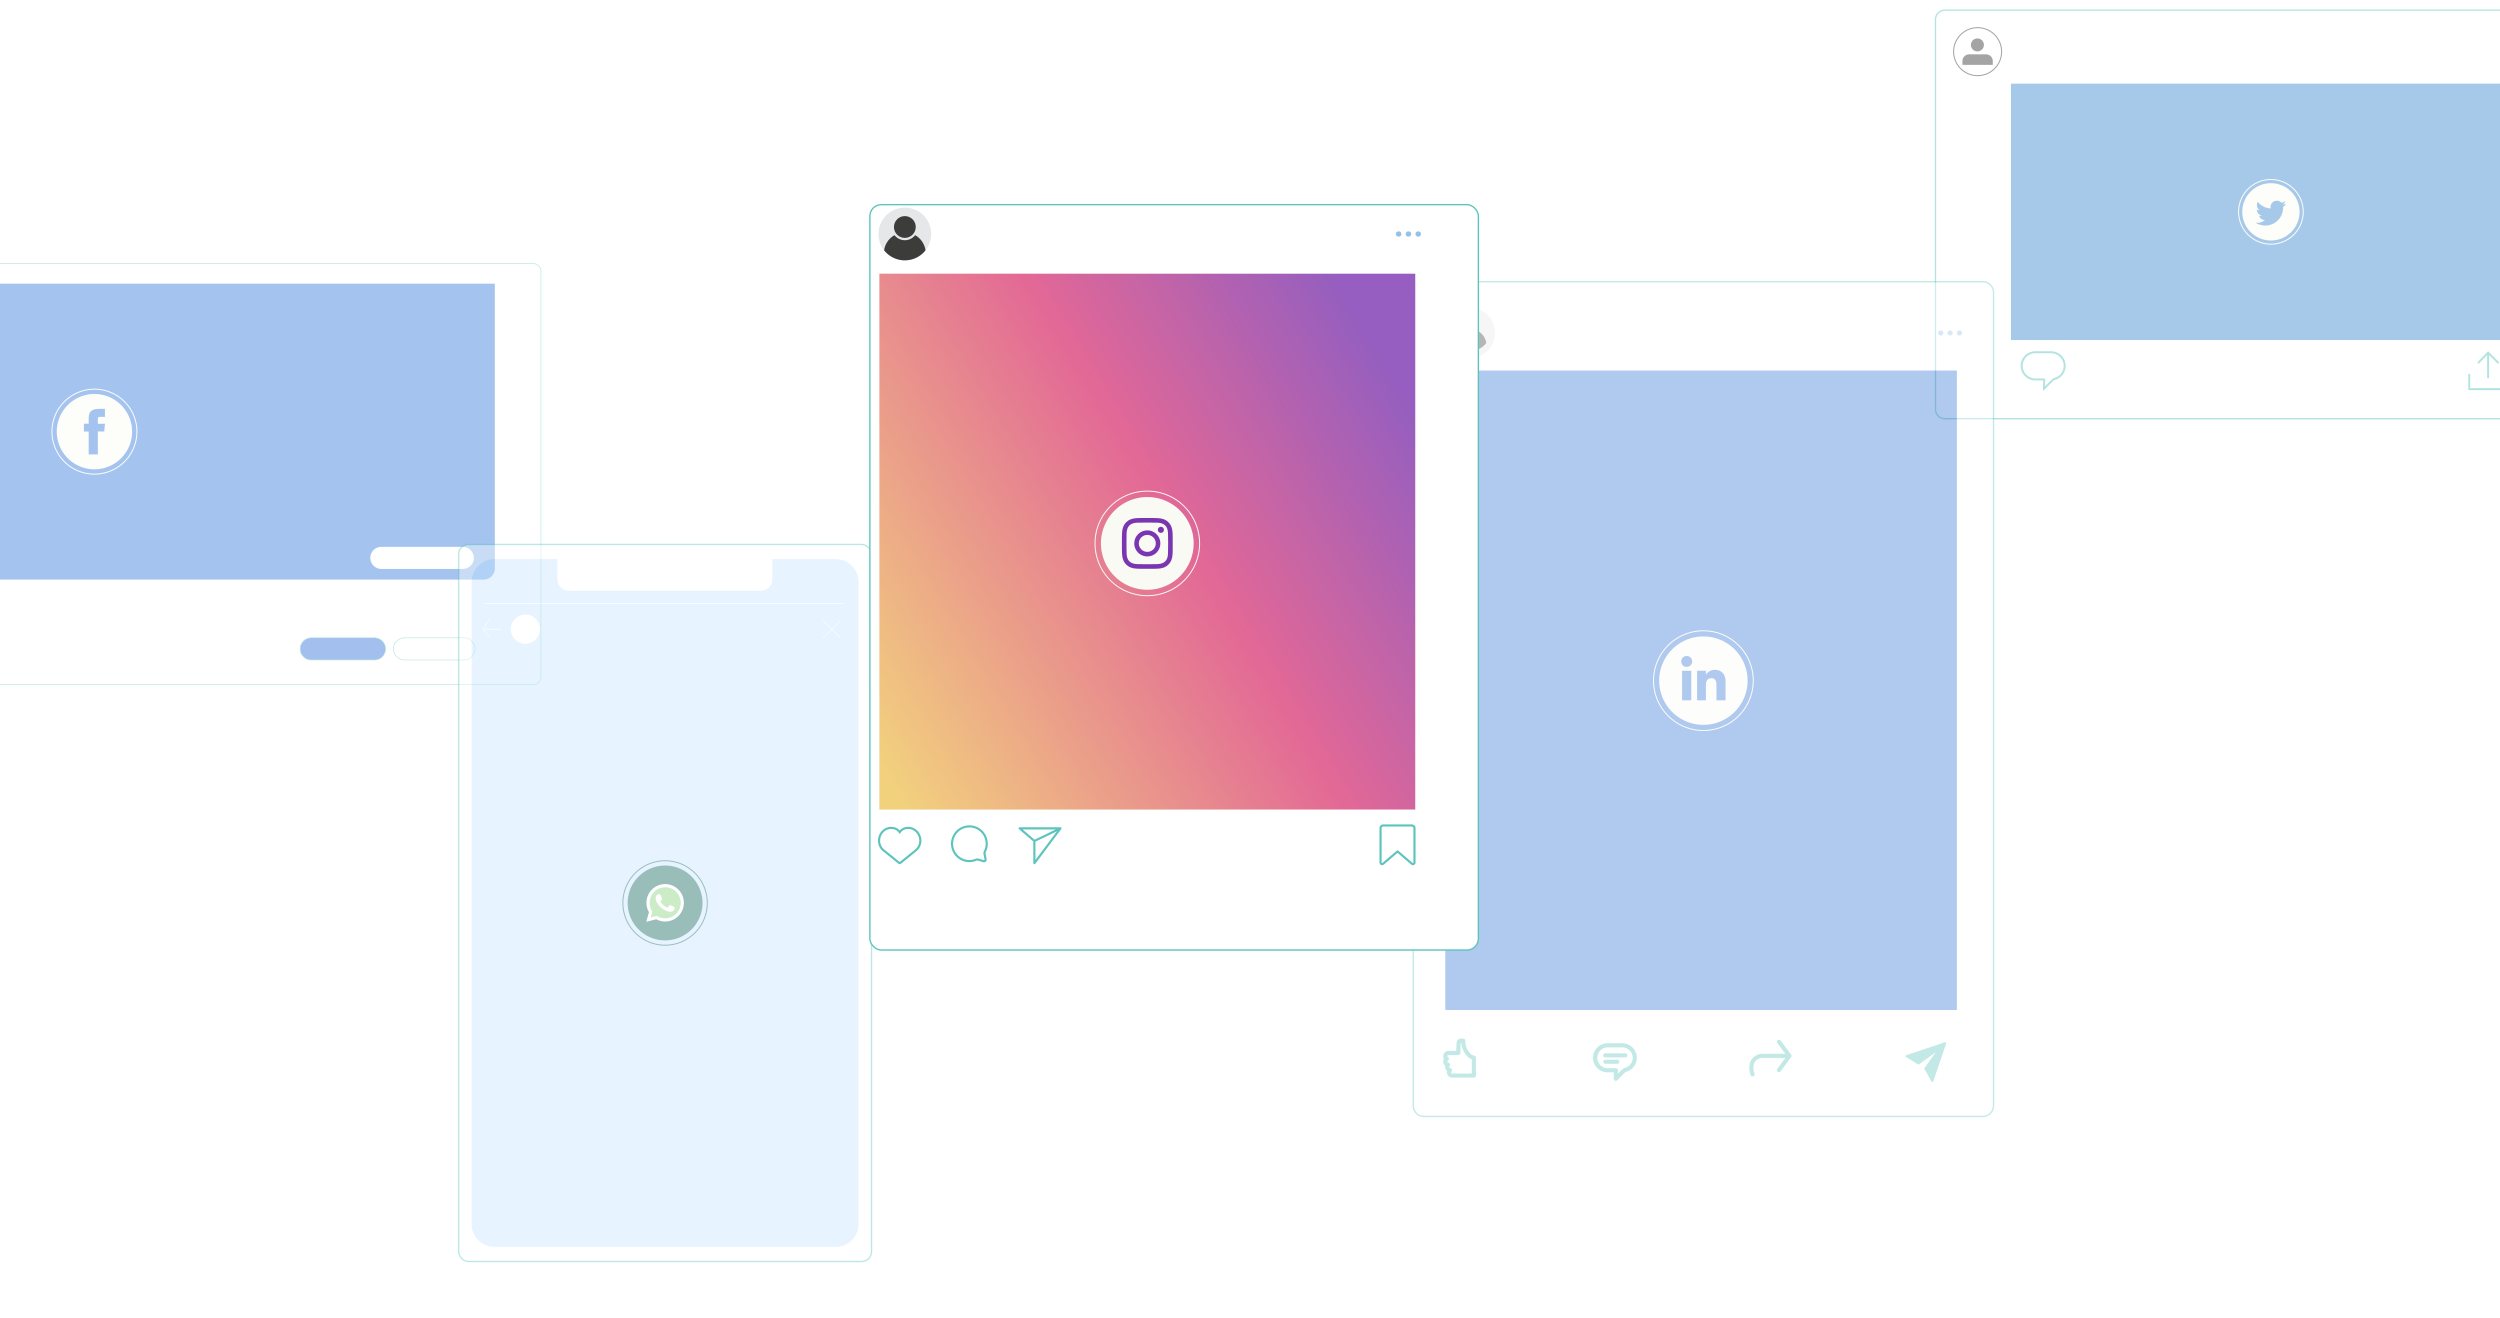 <svg xmlns="http://www.w3.org/2000/svg" xmlns:xlink="http://www.w3.org/1999/xlink" width="1024" height="540" viewBox="0 0 1024 540"><defs><linearGradient id="a" x1="-0.086" y1="0.784" x2="0.944" y2="0.162" gradientUnits="objectBoundingBox"><stop offset="0" stop-color="#efc65d"/><stop offset="0.593" stop-color="#db427c"/><stop offset="1" stop-color="#7a36b0"/></linearGradient><clipPath id="c"><rect width="1024" height="540" fill="none"/></clipPath><clipPath id="d"><path d="M125.565,2.661v8.353a4.575,4.575,0,0,1-4.574,4.574H42.107a4.575,4.575,0,0,1-4.574-4.574V2.661H11.739a9.355,9.355,0,0,0-9.353,9.353v263.01a9.356,9.356,0,0,0,9.353,9.356H151.517a9.354,9.354,0,0,0,9.353-9.356V12.014a9.353,9.353,0,0,0-9.353-9.353Z" transform="translate(-2.386 -2.661)" fill="none"/></clipPath><clipPath id="e"><path d="M30.886,62.862a7.382,7.382,0,0,0,.985,3.693L30.82,70.384l3.92-1.025a7.411,7.411,0,0,0,3.534.9h0a7.391,7.391,0,1,0-7.391-7.393" transform="translate(-30.82 -55.474)" fill="none"/></clipPath><linearGradient id="f" x1="-5.244" y1="10.398" x2="-5.074" y2="10.398" gradientUnits="objectBoundingBox"><stop offset="0" stop-color="#54ab4a"/><stop offset="1" stop-color="#80d176"/></linearGradient><clipPath id="g"><rect width="170.54" height="295.143" fill="none"/></clipPath><filter id="h" x="326.014" y="53.553" width="309.809" height="365.865" filterUnits="userSpaceOnUse"><feOffset dx="10" dy="10" input="SourceAlpha"/><feGaussianBlur stdDeviation="10" result="i"/><feFlood flood-color="#112559" flood-opacity="0.098"/><feComposite operator="in" in2="i"/><feComposite in="SourceGraphic"/></filter><clipPath id="j"><rect width="220.627" height="220.627" fill="url(#a)"/></clipPath><clipPath id="k"><rect width="219.747" height="219.747" fill="url(#a)"/></clipPath><clipPath id="n"><path d="M42.788,63.52a5.809,5.809,0,0,1-1.934-.362,3.19,3.19,0,0,1-1.195-.78,3.275,3.275,0,0,1-.783-1.195,5.85,5.85,0,0,1-.359-1.934c-.047-1.1-.059-1.429-.059-4.208s.012-3.11.059-4.208a5.85,5.85,0,0,1,.359-1.934,3.275,3.275,0,0,1,.783-1.195,3.228,3.228,0,0,1,1.195-.78,5.809,5.809,0,0,1,1.934-.362c1.1-.047,1.425-.056,4.208-.056s3.11.009,4.2.056a5.832,5.832,0,0,1,1.937.362,3.266,3.266,0,0,1,1.2.78,3.221,3.221,0,0,1,.777,1.195,5.768,5.768,0,0,1,.359,1.934c.05,1.1.059,1.425.059,4.208s-.009,3.11-.059,4.208a5.768,5.768,0,0,1-.359,1.934,3.445,3.445,0,0,1-1.974,1.974,5.832,5.832,0,0,1-1.937.362c-1.095.047-1.425.056-4.2.056s-3.11-.009-4.208-.056M42.7,44.693a7.7,7.7,0,0,0-2.526.483,5.327,5.327,0,0,0-3.044,3.044,7.7,7.7,0,0,0-.483,2.526c-.05,1.114-.062,1.466-.062,4.3s.012,3.181.062,4.292a7.645,7.645,0,0,0,.483,2.526,5.32,5.32,0,0,0,3.044,3.047,7.7,7.7,0,0,0,2.526.483c1.114.05,1.466.066,4.3.066s3.181-.016,4.292-.066a7.644,7.644,0,0,0,2.526-.483,5.313,5.313,0,0,0,3.047-3.047,7.645,7.645,0,0,0,.483-2.526c.05-1.11.062-1.463.062-4.292s-.012-3.181-.062-4.3a7.7,7.7,0,0,0-.483-2.526,5.178,5.178,0,0,0-1.2-1.843,5.121,5.121,0,0,0-1.846-1.2,7.645,7.645,0,0,0-2.526-.483c-1.11-.05-1.463-.062-4.292-.062s-3.181.012-4.3.062" transform="translate(-36.584 -44.631)" fill="none"/></clipPath><linearGradient id="o" x1="-5.48" y1="8.06" x2="-5.33" y2="8.06" xlink:href="#a"/><clipPath id="p"><path d="M40.083,51.6a3.472,3.472,0,1,1,3.472,3.472A3.472,3.472,0,0,1,40.083,51.6m-1.875,0a5.346,5.346,0,1,0,5.346-5.346A5.347,5.347,0,0,0,38.208,51.6" transform="translate(-38.208 -46.255)" fill="none"/></clipPath><linearGradient id="q" x1="-11.146" y1="15.225" x2="-10.854" y2="15.225" xlink:href="#a"/><clipPath id="r"><path d="M41.3,47.035a1.251,1.251,0,1,0,1.251-1.248A1.253,1.253,0,0,0,41.3,47.035" transform="translate(-41.303 -45.787)" fill="none"/></clipPath><linearGradient id="s" x1="-51.5" y1="65.739" x2="-50.252" y2="65.739" xlink:href="#a"/></defs><g transform="translate(-5994 -2436)"><g transform="translate(5994 2436)" opacity="0.466" clip-path="url(#c)"><g transform="translate(792.772 4.149)"><path d="M3.876,0H244.441a3.877,3.877,0,0,1,3.877,3.877V163.471a3.877,3.877,0,0,1-3.877,3.877H3.876A3.876,3.876,0,0,1,0,163.472V3.876A3.876,3.876,0,0,1,3.876,0Z" transform="translate(0 0)" fill="#fff" stroke="#5cc4bc" stroke-miterlimit="10" stroke-width="0.561"/><rect width="210.03" height="105.015" transform="translate(30.902 30.113)" fill="#418cd2"/><path d="M22.6,61.718l.059-4.4H19.427a5.974,5.974,0,0,1,0-11.948h6.481a5.973,5.973,0,0,1,1.307,11.8c-.268.152-2.212,2.066-3.9,3.818ZM19.427,46.177a5.165,5.165,0,1,0,0,10.33h4.054l-.044,3.2c3.139-3.214,3.482-3.292,3.6-3.317a5.167,5.167,0,0,0-1.129-10.208Z" transform="translate(21.45 94.356)" fill="#5cc4bc"/><g transform="translate(218.234 139.724)"><path d="M84.048,48.308v5.806H69.415V48.308h-.8v6.615H84.854V48.308Z" transform="translate(-68.612 -39.007)" fill="#5cc4bc"/><path d="M73.806,46.89v9.474h.806v-9.5l3.6,3.6.573-.569-4.58-4.58-4.4,4.555.579.56Z" transform="translate(-66.089 -45.319)" fill="#5cc4bc"/></g><path d="M22.323,13.469A9.827,9.827,0,1,1,12.5,3.643,9.826,9.826,0,0,1,22.323,13.469Z" transform="translate(4.761 3.542)" fill="none" stroke="#3c3c3b" stroke-linejoin="round" stroke-width="0.42"/><path d="M16.26,11.462V9.9a2.749,2.749,0,0,0-2.75-2.747H6.58A2.749,2.749,0,0,0,3.83,9.9v1.559" transform="translate(7.212 10.959)" fill="#3c3c3b"/><path d="M10.262,7.718A2.657,2.657,0,1,1,7.605,5.061a2.656,2.656,0,0,1,2.657,2.657" transform="translate(9.572 6.536)" fill="#3c3c3b"/><path d="M76.088,5.4a.487.487,0,0,1-.526.513.494.494,0,0,1-.535-.513.487.487,0,0,1,.535-.5.48.48,0,0,1,.526.5" transform="translate(157.535 6.191)" fill="#fff"/><path d="M76.7,5.4a.487.487,0,0,1-.526.513.494.494,0,0,1-.535-.513.487.487,0,0,1,.535-.5.48.48,0,0,1,.526.5" transform="translate(158.833 6.191)" fill="#fff"/><path d="M77.319,5.4a.487.487,0,0,1-.526.513.494.494,0,0,1-.535-.513.487.487,0,0,1,.535-.5.48.48,0,0,1,.526.5" transform="translate(160.134 6.191)" fill="#fff"/><path d="M52.4,47.589h0A11.736,11.736,0,1,1,64.14,35.853,11.737,11.737,0,0,1,52.4,47.589" transform="translate(84.991 46.77)" fill="#fafaf5"/><path d="M53.422,50.109h0A13.237,13.237,0,1,1,66.657,36.873,13.235,13.235,0,0,1,53.422,50.109Z" transform="translate(83.973 45.75)" fill="none" stroke="#fafaf5" stroke-miterlimit="10" stroke-width="0.4"/><path d="M42.43,35.438a7.3,7.3,0,0,0,11.226-6.481,5.206,5.206,0,0,0,1.282-1.329,5.1,5.1,0,0,1-1.475.4,2.578,2.578,0,0,0,1.129-1.419,5.121,5.121,0,0,1-1.63.622,2.567,2.567,0,0,0-4.371,2.34A7.277,7.277,0,0,1,43.3,26.9a2.57,2.57,0,0,0,.793,3.426A2.591,2.591,0,0,1,42.931,30a2.573,2.573,0,0,0,2.06,2.548,2.623,2.623,0,0,1-1.157.044,2.564,2.564,0,0,0,2.4,1.783,5.167,5.167,0,0,1-3.8,1.061" transform="translate(88.711 51.647)" fill="#418cd2"/></g><g transform="translate(-144.206 107.98)"><g transform="translate(0 0)"><rect width="365.778" height="172.446" rx="3" fill="#fff" stroke="#5cc4bc" stroke-miterlimit="10" stroke-width="0.25"/><path d="M327.619,123.142H8.854a4.617,4.617,0,0,1-4.616-4.616V1.911h328V118.525a4.62,4.62,0,0,1-4.616,4.616" transform="translate(14.654 6.294)" fill="#3c81dd"/><path d="M50.992,48.8a22.3,22.3,0,1,1-22.3-22.3,22.3,22.3,0,0,1,22.3,22.3" transform="translate(22.391 94.639)" fill="#e8e8e8"/><path d="M22.917,38.469a4.7,4.7,0,1,1-4.7-4.7,4.7,4.7,0,0,1,4.7,4.7" transform="translate(47.989 120.773)" fill="#bababa"/><path d="M102.4,34.438H69.073a4.529,4.529,0,0,1,0-9.058H102.4a4.529,4.529,0,0,1,0,9.058" transform="translate(231.351 90.625)" fill="#fff"/><path d="M88.712,42.553H62.82a4.529,4.529,0,0,1,0-9.058H88.712a4.529,4.529,0,1,1,0,9.058" transform="translate(208.882 119.785)" fill="#3a75da"/><path d="M88.712,42.553H62.82a4.529,4.529,0,0,1,0-9.058H88.712a4.529,4.529,0,1,1,0,9.058Z" transform="translate(208.882 119.785)" fill="none" stroke="#5cc4bc" stroke-miterlimit="10" stroke-width="0.25"/><path d="M95.5,42.553H71.136a4.529,4.529,0,1,1,0-9.058H95.5a4.529,4.529,0,0,1,0,9.058Z" transform="translate(238.764 119.785)" fill="none" stroke="#5cc4bc" stroke-miterlimit="10" stroke-width="0.25"/><path d="M49.3,39.9h0A15.43,15.43,0,1,1,64.728,24.468,15.428,15.428,0,0,1,49.3,39.9" transform="translate(133.587 44.354)" fill="#fafaf5"/><path d="M50.5,43.065h0a17.4,17.4,0,1,1,17.4-17.4A17.4,17.4,0,0,1,50.5,43.065Z" transform="translate(132.391 43.158)" fill="none" stroke="#fafaf5" stroke-miterlimit="10" stroke-width="0.4"/><path d="M40.2,30.092h3.757v-9.4h2.621l.28-3.152h-2.9V15.744c0-.742.147-1.037.867-1.037h2.033V11.438h-2.6c-2.793,0-4.054,1.233-4.054,3.589v2.509H38.247v3.19H40.2Z" transform="translate(140.334 48.056)" fill="#3c81dd"/></g></g></g><g transform="translate(6572.872 2551.392)" opacity="0.574"><g transform="translate(0)" opacity="0.652"><path d="M4.4,0H233.276a4.4,4.4,0,0,1,4.4,4.4V337.513a4.4,4.4,0,0,1-4.4,4.4H4.4a4.4,4.4,0,0,1-4.4-4.4V4.4A4.4,4.4,0,0,1,4.4,0Z" fill="#fff" stroke="#5cc4bc" stroke-miterlimit="10" stroke-width="0.567"/><rect width="209.534" height="261.917" transform="translate(13.128 36.381)" fill="#2b6dd3"/><g transform="translate(12.282 10.699)"><path d="M25.2,14.168A10.291,10.291,0,1,1,14.905,3.876,10.221,10.221,0,0,1,25.2,14.168" transform="translate(-3.997 -3.876)" fill="#e6e7e9"/><path d="M19.279,11.993a8.575,8.575,0,0,1-13.47,0A6.8,6.8,0,0,1,9.183,7.07a4.272,4.272,0,0,0,6.721,0,6.8,6.8,0,0,1,3.374,4.923" transform="translate(-1.637 2.442)" fill="#3c3c3b"/><path d="M10.415,12.055a3.536,3.536,0,1,0-2.668-1.224,3.511,3.511,0,0,0,2.668,1.224" transform="translate(0.494 -1.665)" fill="#3c3c3b"/><path d="M74.6,8a.97.97,0,0,1-1.051,1.021A.981.981,0,0,1,72.485,8a.972.972,0,0,1,1.063-1.01A.961.961,0,0,1,74.6,8" transform="translate(130.25 2.286)" fill="#95c1e7"/><path d="M75.882,8a.97.97,0,0,1-1.051,1.021A.981.981,0,0,1,73.768,8a.972.972,0,0,1,1.063-1.01A.961.961,0,0,1,75.882,8" transform="translate(132.787 2.286)" fill="#95c1e7"/><path d="M77.166,8a.97.97,0,0,1-1.051,1.021A.981.981,0,0,1,75.052,8a.972.972,0,0,1,1.063-1.01A.961.961,0,0,1,77.166,8" transform="translate(135.327 2.286)" fill="#95c1e7"/><path d="M17.193,111.444a8.012,8.012,0,0,1-1.141-.429,6.95,6.95,0,0,1-2.576-5.6.845.845,0,0,0-.6-.893,2.807,2.807,0,0,0-2.26.214,1.734,1.734,0,0,0-.733,1.373c-.068,1.033-.137,2.365-.152,3.338H6.564A2.157,2.157,0,0,0,4.408,111.6a2.126,2.126,0,0,0,.31,1.108,2.137,2.137,0,0,0,.509,2.79,2.132,2.132,0,0,0,.75,2.216,2.005,2.005,0,0,0-.068.536A2.157,2.157,0,0,0,8.065,120.4h8.883a.844.844,0,0,0,.843-.843v-7.305a.842.842,0,0,0-.6-.807m-1.09,7.269H8.065a.466.466,0,0,1-.468-.468.472.472,0,0,1,.137-.331.841.841,0,0,0-.482-1.426.466.466,0,0,1-.271-.786.842.842,0,0,0-.479-1.429.463.463,0,0,1-.4-.462.456.456,0,0,1,.22-.39.846.846,0,0,0,0-1.432.457.457,0,0,1-.22-.393.466.466,0,0,1,.465-.468h4.02a.844.844,0,0,0,.616-.265.854.854,0,0,0,.229-.628c-.042-.73.036-2.546.149-4.116a.363.363,0,0,1,.191-.048,8.9,8.9,0,0,0,3.276,6.3,4.509,4.509,0,0,0,1.057.491Z" transform="translate(-4.408 194.908)" fill="#5cc4bc"/><path d="M36.937,105.027H30.99a5.955,5.955,0,1,0,0,11.909h2.49l-.036,2.627a.848.848,0,0,0,.524.792.8.8,0,0,0,.322.063.862.862,0,0,0,.608-.253c1.435-1.486,3.2-3.228,3.341-3.374a5.953,5.953,0,0,0-1.3-11.763m.932,10.116c-.226.054-.5.113-2.707,2.332l.018-1.373a.844.844,0,0,0-.846-.855H30.99a4.267,4.267,0,0,1,0-8.535h5.947a4.267,4.267,0,0,1,.932,8.431" transform="translate(36.391 196.203)" fill="#5cc4bc"/><path d="M35.418,106.408H27.264a.843.843,0,0,0,0,1.686h8.154a.843.843,0,1,0,0-1.686" transform="translate(39.14 198.934)" fill="#5cc4bc"/><path d="M32.144,107.29H27.266a.843.843,0,0,0,0,1.686h4.878a.843.843,0,1,0,0-1.686" transform="translate(39.138 200.679)" fill="#5cc4bc"/><path d="M63.811,111.145v0a.847.847,0,0,0-.17-.5l-4.321-5.759a.842.842,0,0,0-1.349,1.01l3.306,4.413H51.863a5.345,5.345,0,0,0-5.351,5.3,9.309,9.309,0,0,0,.521,3.413.836.836,0,0,0,.789.545.915.915,0,0,0,.295-.051.847.847,0,0,0,.494-1.09,7.666,7.666,0,0,1-.411-2.767,3.669,3.669,0,0,1,3.663-3.666h9.422l-3.318,4.461a.84.84,0,0,0,.679,1.346.836.836,0,0,0,.676-.34l4.321-5.807a.848.848,0,0,0,.161-.488l.006-.015" transform="translate(78.86 195.246)" fill="#5cc4bc"/><path d="M78.647,120.982l-3.011-5.307,4.738-6.668-7.061,5.11-5.146-3.184a.391.391,0,0,1,.08-.7L84.174,104.9a.389.389,0,0,1,.494.494l-5.316,15.527a.388.388,0,0,1-.706.066" transform="translate(121.342 195.9)" fill="#5cc4bc"/><path d="M52.214,85.287h0A18.108,18.108,0,1,1,70.321,67.18,18.106,18.106,0,0,1,52.214,85.287" transform="translate(54.339 85.521)" fill="#fafaf5"/><path d="M53.753,89.138h0A20.422,20.422,0,1,1,74.177,68.714,20.424,20.424,0,0,1,53.753,89.138Z" transform="translate(52.8 83.984)" fill="none" stroke="#fafaf5" stroke-miterlimit="10" stroke-width="0.4"/><rect width="3.746" height="12.106" transform="translate(97.84 148.654)" fill="#2b6dd3"/><path d="M39.357,56.227a2.234,2.234,0,1,0-2.216-2.234,2.225,2.225,0,0,0,2.216,2.234" transform="translate(60.339 90.84)" fill="#2b6dd3"/><path d="M42.919,59.789c0-1.7.783-2.716,2.284-2.716,1.376,0,2.04.974,2.04,2.716v6.355h3.728V58.479c0-3.243-1.837-4.81-4.4-4.81a4.222,4.222,0,0,0-3.648,2V54.038H39.325V66.144h3.594Z" transform="translate(64.659 94.616)" fill="#2b6dd3"/></g></g></g><g transform="translate(6181.15 2658.284)" opacity="0.407"><rect width="169.108" height="293.711" rx="4.015" transform="translate(0.715 0.717)" fill="#fff" stroke="#5cc4bc" stroke-miterlimit="10" stroke-width="0.567"/><g transform="translate(6.027 6.721)"><g clip-path="url(#d)"><path d="M0,0H158.484V281.751H0Z" transform="translate(0 -0.018)" fill="#c3e3ff"/></g></g><g transform="translate(11.355 24.986)"><line x2="146.989" fill="none" stroke="#fff" stroke-miterlimit="10" stroke-width="0.25"/><line x1="7.14" y1="7.14" transform="translate(138.588 6.858)" fill="none" stroke="#fff" stroke-miterlimit="10" stroke-width="0.25"/><line y1="7.14" x2="7.14" transform="translate(138.589 6.858)" fill="none" stroke="#fff" stroke-miterlimit="10" stroke-width="0.25"/><path d="M20.7,17.636a5.985,5.985,0,1,1-5.984-5.984A5.983,5.983,0,0,1,20.7,17.636" transform="translate(1.973 -7.207)" fill="#fff"/><path d="M43.021,83.021h0A15.333,15.333,0,1,1,58.352,67.689,15.331,15.331,0,0,1,43.021,83.021" transform="translate(30.893 54.898)" fill="#055f55"/><path d="M44.2,86.165h0A17.293,17.293,0,1,1,61.5,68.873,17.292,17.292,0,0,1,44.2,86.165Z" transform="translate(29.709 53.714)" fill="none" stroke="#055f55" stroke-miterlimit="10" stroke-width="0.4"/></g><g transform="translate(77.845 140.117)"><g clip-path="url(#e)"><rect width="14.844" height="14.91" transform="translate(0 0)" fill="url(#f)"/></g></g><g clip-path="url(#g)"><path d="M34.209,57.334c-.144-.318-.293-.326-.429-.331C33.666,57,33.539,57,33.411,57a.7.7,0,0,0-.508.24,2.14,2.14,0,0,0-.672,1.6,3.723,3.723,0,0,0,.783,1.978A7.858,7.858,0,0,0,36.28,63.7c1.617.636,1.945.51,2.3.48a1.94,1.94,0,0,0,1.291-.909,1.633,1.633,0,0,0,.114-.909c-.048-.081-.177-.129-.369-.225s-1.132-.558-1.306-.621-.3-.1-.432.1-.493.621-.6.75-.225.141-.414.048a5.217,5.217,0,0,1-1.538-.95,5.713,5.713,0,0,1-1.066-1.326c-.111-.189-.01-.3.086-.389s.189-.225.285-.336a1.288,1.288,0,0,0,.192-.318.355.355,0,0,0-.018-.336c-.045-.1-.419-1.041-.589-1.42" transform="translate(49.178 86.968)" fill="#fff" fill-rule="evenodd"/><path d="M43.85,57.613A7.656,7.656,0,0,0,31.8,66.848l-1.086,3.966,4.056-1.063a7.66,7.66,0,0,0,3.66.932h0A7.657,7.657,0,0,0,43.85,57.613M38.435,69.389h0a6.362,6.362,0,0,1-3.238-.887l-.232-.139-2.41.631.644-2.346-.152-.24a6.363,6.363,0,1,1,5.39,2.98" transform="translate(46.867 84.481)" fill="#fff"/><line x1="6.729" transform="translate(11.355 35.415)" fill="none" stroke="#fff" stroke-linecap="round" stroke-linejoin="round" stroke-width="0.25"/><path d="M6.9,12.44l-2.7,3.993,2.7,3.147" transform="translate(6.421 18.982)" fill="none" stroke="#fff" stroke-linecap="round" stroke-linejoin="round" stroke-width="0.25"/></g></g><g transform="translate(6340.296 2509.835)"><g transform="translate(0 0)"><g transform="translate(0 0)"><g transform="matrix(1, 0, 0, 1, -346.3, -73.84)" filter="url(#h)"><rect width="249.244" height="305.301" rx="4.697" transform="translate(346.3 73.84)" fill="#fff" stroke="#5cc4bc" stroke-miterlimit="10" stroke-width="0.564"/></g><path d="M83.693,84.872H71.9a1.5,1.5,0,0,0-1.491,1.491v14.126a1.081,1.081,0,0,0,.63.986,1.132,1.132,0,0,0,.455.1,1.077,1.077,0,0,0,.7-.262l5.6-4.8,5.6,4.8a1.084,1.084,0,0,0,1.79-.823V86.363a1.5,1.5,0,0,0-1.491-1.491m.611,15.617a.2.2,0,0,1-.337.156L78.085,95.6a.444.444,0,0,0-.574,0l-5.883,5.044a.2.2,0,0,1-.337-.156V86.363a.612.612,0,0,1,.611-.611h11.79a.612.612,0,0,1,.611.611Z" transform="translate(148.331 178.974)" fill="#5cc4bc"/><path d="M13.446,100.471a.885.885,0,0,1-.552-.2L6.637,95.212a5.492,5.492,0,0,1-1.809-2.6,5.832,5.832,0,0,1,1.553-6,5.216,5.216,0,0,1,5.593-1.026,4.014,4.014,0,0,1,1.472,1.1,3.948,3.948,0,0,1,1.472-1.1,5.222,5.222,0,0,1,5.6,1.026,5.832,5.832,0,0,1,1.55,6,5.55,5.55,0,0,1-1.806,2.6L14,100.271a.863.863,0,0,1-.552.2M9.937,86.07A4.286,4.286,0,0,0,6.98,87.249a4.953,4.953,0,0,0-1.313,5.1,4.605,4.605,0,0,0,1.525,2.183l6.251,5.059,6.26-5.059a4.647,4.647,0,0,0,1.525-2.183,4.954,4.954,0,0,0-1.316-5.1A4.352,4.352,0,0,0,15.24,86.4,3.571,3.571,0,0,0,13.8,87.642l-.352.471-.352-.474A3.634,3.634,0,0,0,11.656,86.4a4.686,4.686,0,0,0-1.719-.334" transform="translate(8.772 179.645)" fill="#5cc4bc"/><path d="M28.995,90.752a7.539,7.539,0,1,0-4.463,8.733.974.974,0,0,1,.655-.05l2.105.646a1.115,1.115,0,0,0,1.425-1.273l-.43-2.286a.972.972,0,0,1,.1-.611v0a7.5,7.5,0,0,0,.605-5.162m-1.388,4.763h0a1.835,1.835,0,0,0-.184,1.173l.43,2.283a.235.235,0,0,1-.075.221.229.229,0,0,1-.228.05L25.445,98.6a1.768,1.768,0,0,0-.512-.078,1.96,1.96,0,0,0-.739.153,6.666,6.666,0,1,1,3.412-3.157" transform="translate(29.105 179.242)" fill="#5cc4bc"/><path d="M40.559,85.491a.44.44,0,0,0-.393-.243H23.46a.439.439,0,0,0-.412.287.434.434,0,0,0,.125.487l5.867,5.025.012,8.9a.441.441,0,0,0,.792.262l10.67-14.251a.448.448,0,0,0,.044-.462m-15.911.636H38.241l-8.693,4.2Zm5.271,4.991,8.815-4.251L29.929,98.623Z" transform="translate(47.902 179.771)" fill="#5cc4bc"/><path d="M26.2,14.671A10.792,10.792,0,1,1,15.411,3.879,10.734,10.734,0,0,1,26.2,14.671" transform="translate(8.909 7.342)" fill="#e6e7e9"/><path d="M22.316,13.689a10.792,10.792,0,0,1-16.955,0A8.563,8.563,0,0,1,9.606,7.494a5.382,5.382,0,0,0,8.462,0,8.559,8.559,0,0,1,4.248,6.195" transform="translate(10.481 15.002)" fill="#3c3c3b"/><path d="M11.1,13.885a4.455,4.455,0,1,0-3.359-1.541A4.422,4.422,0,0,0,11.1,13.885" transform="translate(13.221 9.715)" fill="#3c3c3b"/><path d="M74.791,8.055a1.02,1.02,0,0,1-1.1,1.073,1.03,1.03,0,0,1-1.117-1.073A1.019,1.019,0,0,1,73.69,7a1.008,1.008,0,0,1,1.1,1.057" transform="translate(152.91 13.951)" fill="#95c1e7"/><path d="M76.076,8.055a1.02,1.02,0,0,1-1.1,1.073,1.03,1.03,0,0,1-1.117-1.073A1.019,1.019,0,0,1,74.975,7a1.008,1.008,0,0,1,1.1,1.057" transform="translate(155.633 13.951)" fill="#95c1e7"/><path d="M77.361,8.055a1.02,1.02,0,0,1-1.1,1.073,1.03,1.03,0,0,1-1.117-1.073A1.019,1.019,0,0,1,76.26,7a1.008,1.008,0,0,1,1.1,1.057" transform="translate(158.356 13.951)" fill="#95c1e7"/><g transform="translate(13.328 37.713)" opacity="0.8"><g clip-path="url(#j)"><g transform="translate(0.44 0.439)"><g clip-path="url(#k)"><rect width="307.774" height="307.774" transform="matrix(0.798, -0.602, 0.602, 0.798, -105.658, 79.729)" fill="url(#a)"/></g></g><rect width="219.747" height="219.747" transform="translate(0.44 0.439)" stroke="#fafaf5" stroke-miterlimit="10" stroke-width="0.282" fill="url(#a)"/></g></g><path d="M52.823,79.859h0A18.989,18.989,0,1,1,71.812,60.87,18.99,18.99,0,0,1,52.823,79.859" transform="translate(70.818 87.872)" fill="#fafaf5"/><path d="M54.472,83.935h0A21.416,21.416,0,1,1,75.887,62.519,21.416,21.416,0,0,1,54.472,83.935Z" transform="translate(69.17 86.223)" fill="none" stroke="#fafaf5" stroke-miterlimit="10" stroke-width="0.4"/></g><g transform="translate(113.23 138.331)"><g clip-path="url(#n)"><rect width="20.823" height="20.826" transform="translate(0 -0.002)" fill="url(#o)"/></g></g><g transform="translate(118.295 143.396)"><g clip-path="url(#p)"><rect width="10.692" height="10.692" transform="translate(0 -0.002)" fill="url(#q)"/></g></g><g transform="translate(127.949 141.936)"><g clip-path="url(#r)"><rect width="2.502" height="2.498" transform="translate(0 -0.002)" fill="url(#s)"/></g></g></g></g></g></svg>